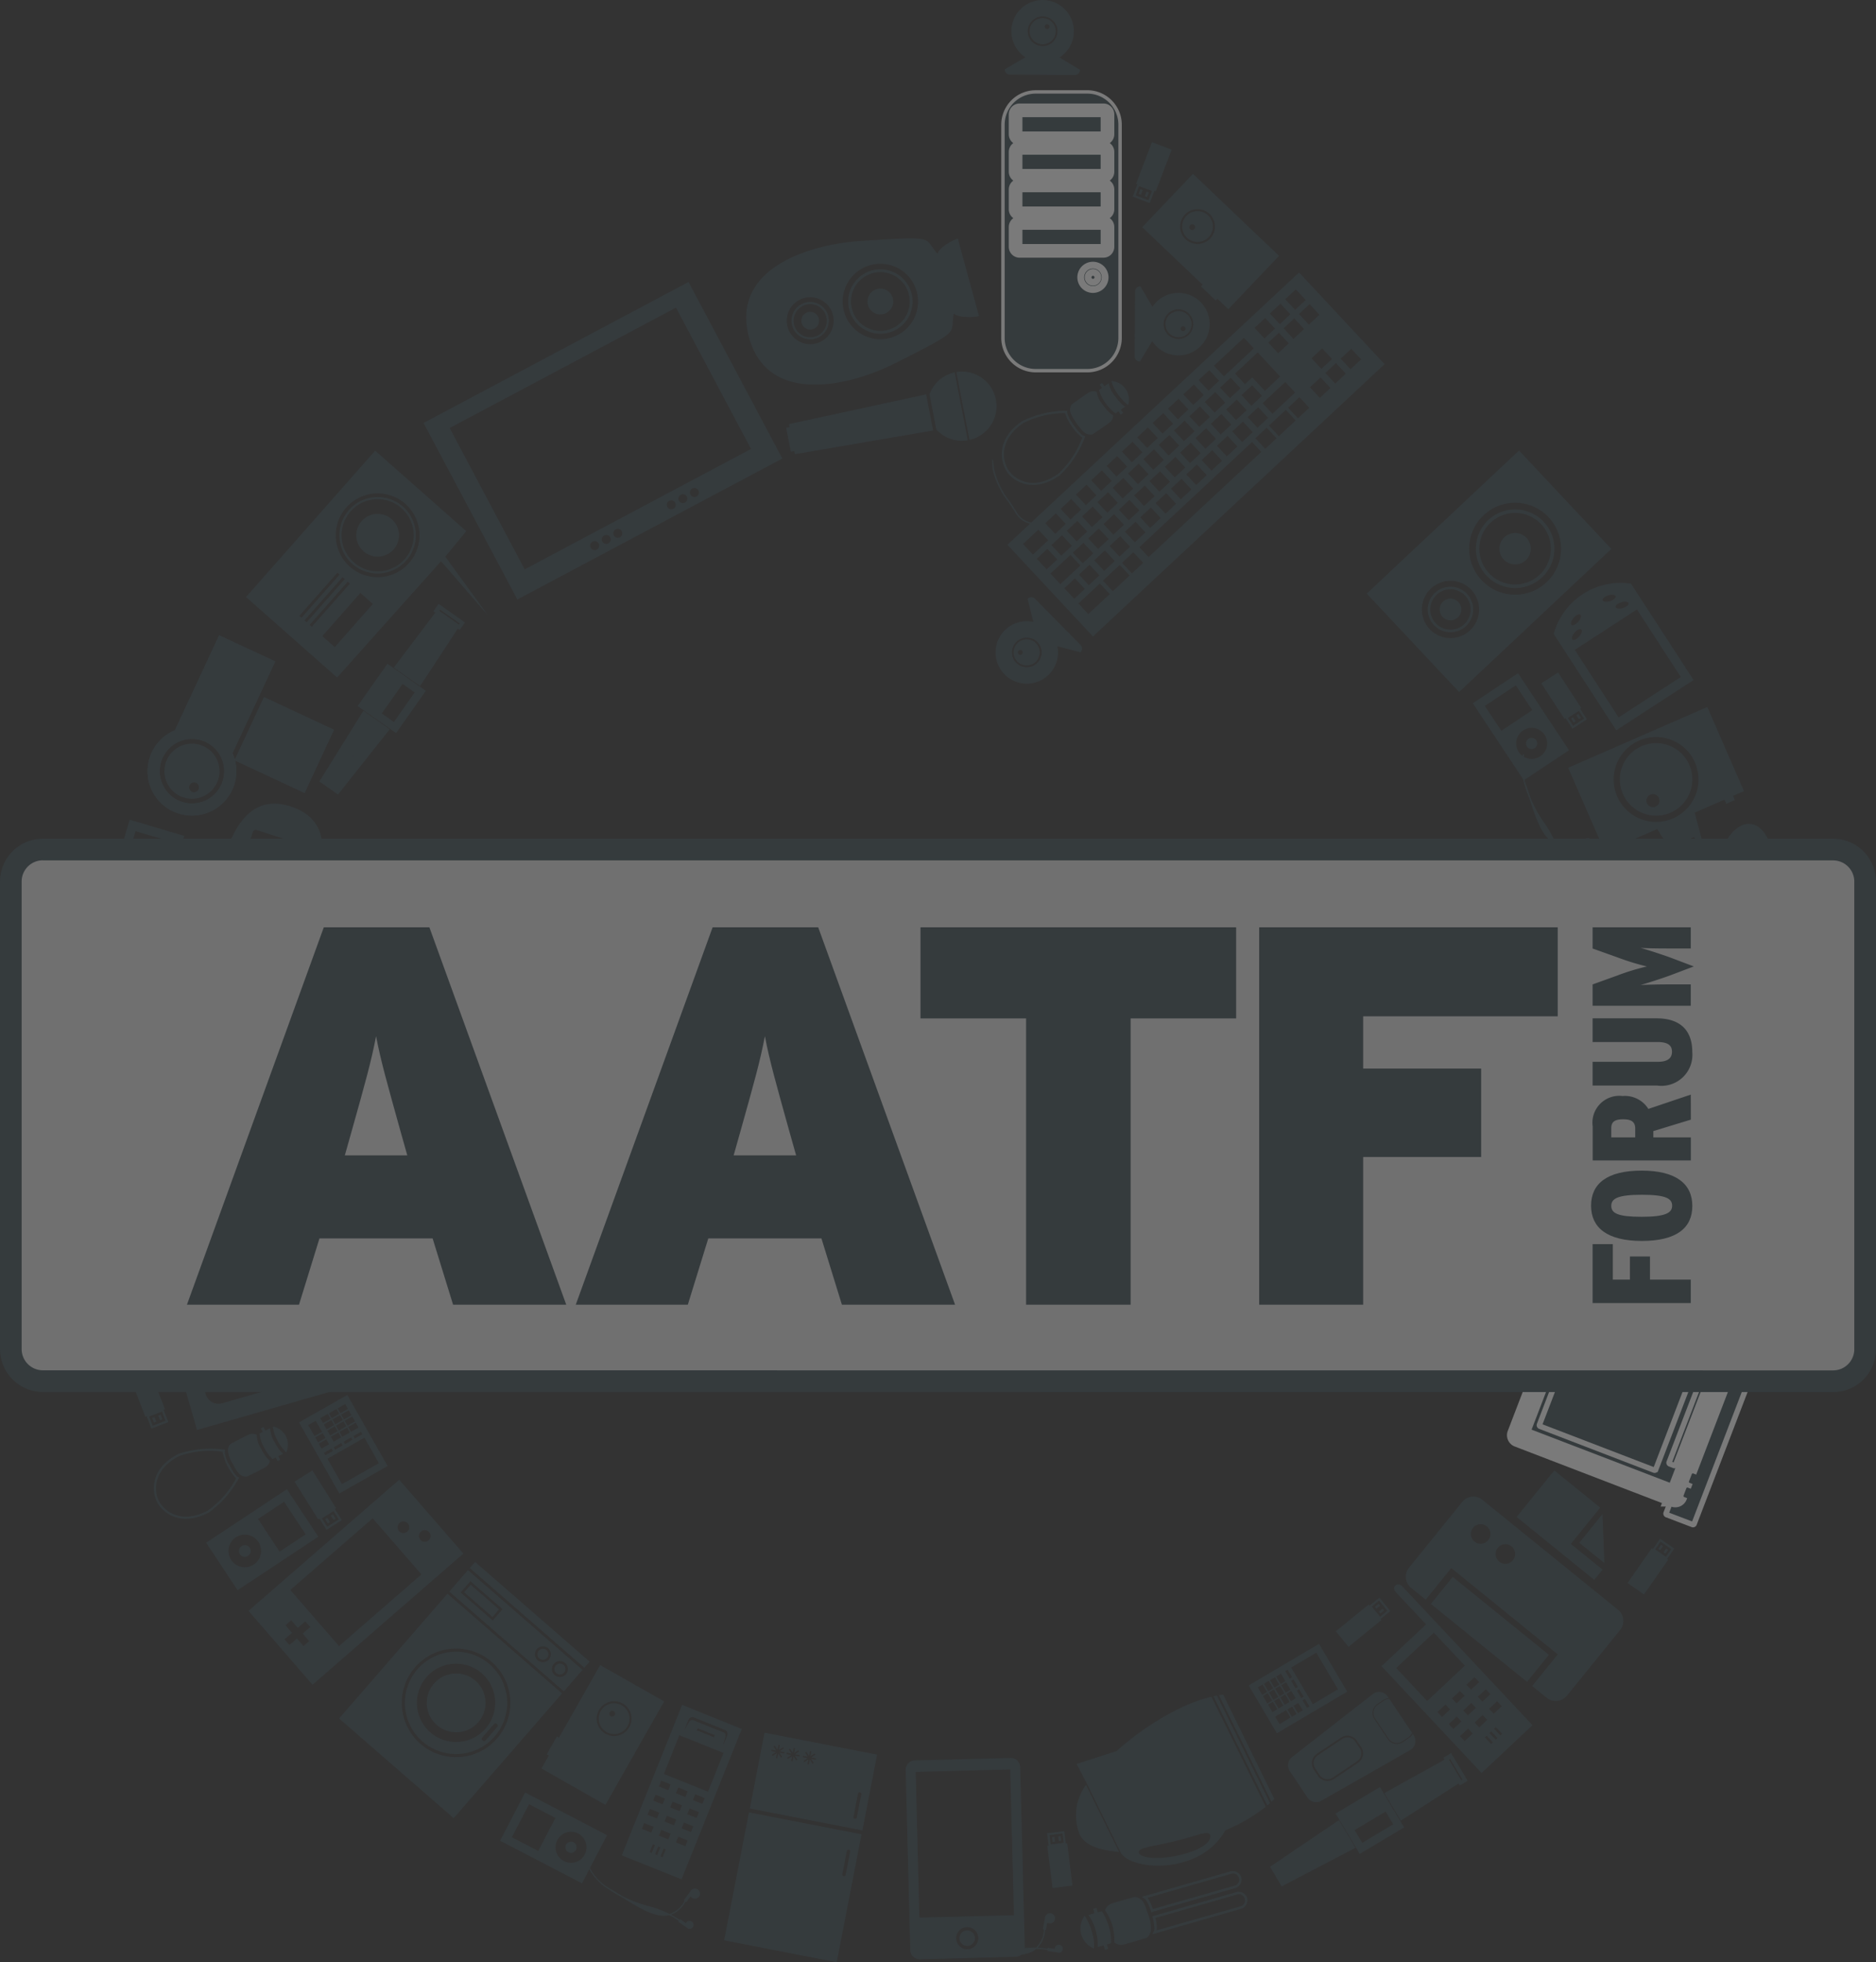 <svg xmlns="http://www.w3.org/2000/svg" xmlns:xlink="http://www.w3.org/1999/xlink" width="115" height="120.214" viewBox="0 0 115 120.214">
  <rect x="0" y="0" width="115" height="120.214" fill="#333333" stroke="none"/>
  <defs>
    <clipPath id="clip-path">
      <path id="Path_284" data-name="Path 284" d="M320.606,547.537l.342.018a.1.1,0,0,1,.091.109L321,548.4a.1.1,0,0,1-.1.1l-.343-.018-.075,1.437a.1.1,0,0,1-.1.1l-1.464-.077a.1.1,0,0,1-.091-.109l.147-2.819a2.846,2.846,0,0,1-1.627-2.777,2.757,2.757,0,0,1,2.8-2.708l.051,0,6.153.321a.1.1,0,0,1,.091.109l-.866,3.019a.1.1,0,0,1-.1.1l-2.877-.151a2.8,2.8,0,0,1-1.968,2.21l-.021.4" transform="translate(-317.342 -541.522)" fill="#394a51"/>
    </clipPath>
  </defs>
  <g id="footer-logo" transform="translate(-249.974 300.313) rotate(-90)" opacity="0.35">
    <path id="Rectangle_10" data-name="Rectangle 10" d="M2.009,0H15.068a2.01,2.01,0,0,1,2.01,2.01V5.17a2.01,2.01,0,0,1-2.01,2.01H2.009A2.009,2.009,0,0,1,0,5.171V2.009A2.009,2.009,0,0,1,2.009,0Z" transform="translate(277.604 311.456)" fill="#394a51"/>
    <path id="Rectangle_11" data-name="Rectangle 11" d="M2.009,0H15.068a2.01,2.01,0,0,1,2.01,2.01V5.17a2.01,2.01,0,0,1-2.01,2.01H2.009A2.009,2.009,0,0,1,0,5.171V2.009A2.009,2.009,0,0,1,2.009,0Z" transform="translate(277.604 311.456)" fill="#394a51" stroke="#fff" stroke-miterlimit="3.864" stroke-width="0.209"/>
    <path id="Path_181" data-name="Path 181" d="M493.41,435.148a.246.246,0,0,1,.246.246v5.14a.246.246,0,0,1-.246.246h-1.217a.246.246,0,0,1-.246-.246v-5.14a.246.246,0,0,1,.246-.246Zm2.3,0a.246.246,0,0,1,.246.246v5.14a.246.246,0,0,1-.246.246h-1.217a.246.246,0,0,1-.246-.246v-5.14a.246.246,0,0,1,.246-.246Zm2.3,0a.246.246,0,0,1,.246.246v5.14a.246.246,0,0,1-.246.246h-1.217a.246.246,0,0,1-.246-.246v-5.14a.246.246,0,0,1,.246-.246Zm2.3,0a.246.246,0,0,1,.246.246v5.14a.246.246,0,0,1-.246.246H499.09a.246.246,0,0,1-.246-.246v-5.14a.246.246,0,0,1,.246-.246Z" transform="translate(-207.003 -122.917)" fill="#394a51" stroke="#fff" stroke-miterlimit="3.864" stroke-width="0.837"/>
    <path id="Path_182" data-name="Path 182" d="M475.974,435.545a.246.246,0,0,1,.246.246v.117a.246.246,0,0,1-.246.246h-2.861a.246.246,0,0,1-.246-.246v-.117a.246.246,0,0,1,.246-.246h2.861" transform="translate(-194.338 -123.181)" fill="#394a51"/>
    <path id="Path_183" data-name="Path 183" d="M475.974,439.08a.246.246,0,0,1,.246.246v.117a.246.246,0,0,1-.246.246h-2.861a.246.246,0,0,1-.246-.246v-.117a.246.246,0,0,1,.246-.246h2.861" transform="translate(-194.338 -125.527)" fill="#394a51"/>
    <path id="Path_184" data-name="Path 184" d="M475.974,442.616a.246.246,0,0,1,.246.246v.117a.246.246,0,0,1-.246.246h-2.861a.246.246,0,0,1-.246-.246v-.117a.246.246,0,0,1,.246-.246h2.861" transform="translate(-194.338 -127.875)" fill="#394a51"/>
    <path id="Path_185" data-name="Path 185" d="M475.974,446.152a.246.246,0,0,1,.246.246v.117a.246.246,0,0,1-.246.246h-2.861a.246.246,0,0,1-.246-.246V446.4a.246.246,0,0,1,.246-.246h2.861" transform="translate(-194.338 -130.222)" fill="#394a51"/>
    <path id="Path_186" data-name="Path 186" d="M475.974,449.688a.246.246,0,0,1,.246.246v.117a.246.246,0,0,1-.246.246h-2.861a.246.246,0,0,1-.246-.246v-.117a.246.246,0,0,1,.246-.246h2.861" transform="translate(-194.338 -132.569)" fill="#394a51"/>
    <path id="Path_187" data-name="Path 187" d="M485.654,447.028a.746.746,0,1,1-.746.746A.746.746,0,0,1,485.654,447.028Z" transform="translate(-202.331 -130.803)" fill="#394a51"/>
    <path id="Path_188" data-name="Path 188" d="M485.654,447.028a.746.746,0,1,1-.746.746A.746.746,0,0,1,485.654,447.028Z" transform="translate(-202.331 -130.803)" fill="#394a51" stroke="#fff" stroke-miterlimit="3.864" stroke-width="0.418"/>
    <path id="Path_189" data-name="Path 189" d="M486.543,448.367a.3.3,0,1,1-.3.3A.3.3,0,0,1,486.543,448.367Z" transform="translate(-203.22 -131.692)" fill="#394a51"/>
    <path id="Path_190" data-name="Path 190" d="M486.543,448.367a.3.3,0,1,1-.3.3A.3.3,0,0,1,486.543,448.367Z" transform="translate(-203.22 -131.692)" fill="#394a51" stroke="#fff" stroke-miterlimit="3.864" stroke-width="0.418"/>
    <path id="Path_191" data-name="Path 191" d="M260.449,553.8a.074.074,0,0,1,.1-.043l15.577,5.979a.074.074,0,0,1,.043.1l-.6,1.573a.074.074,0,0,1-.1.043l-15.577-5.979a.074.074,0,0,1-.043-.1Z" transform="translate(-52.932 -201.647)" fill="#394a51"/>
    <path id="Path_192" data-name="Path 192" d="M260.449,553.8a.074.074,0,0,1,.1-.043l15.577,5.979a.074.074,0,0,1,.043.1l-.6,1.573a.074.074,0,0,1-.1.043l-15.577-5.979a.074.074,0,0,1-.043-.1Z" transform="translate(-52.932 -201.647)" fill="#394a51" stroke="#fff" stroke-miterlimit="3.864" stroke-width="0.334"/>
    <path id="Path_193" data-name="Path 193" d="M268.67,526.782a.074.074,0,0,1,.1-.043l13.283,5.1a.074.074,0,0,1,.042.1l-3.674,9.574a.074.074,0,0,1-.1.042l-13.283-5.1a.074.074,0,0,1-.043-.1Z" transform="translate(-56.352 -183.712)" fill="#394a51"/>
    <path id="Path_194" data-name="Path 194" d="M268.67,526.782a.074.074,0,0,1,.1-.043l13.283,5.1a.074.074,0,0,1,.042.1l-3.674,9.574a.074.074,0,0,1-.1.042l-13.283-5.1a.074.074,0,0,1-.043-.1Z" transform="translate(-56.352 -183.712)" fill="#394a51" stroke="#fff" stroke-miterlimit="3.864" stroke-width="1.335"/>
    <path id="Path_195" data-name="Path 195" d="M272.457,530.7a.074.074,0,0,1,.1-.043l11.332,4.349a.074.074,0,0,1,.042.1l-2.681,6.985a.074.074,0,0,1-.1.042l-11.332-4.349a.074.074,0,0,1-.043-.1Z" transform="translate(-59.525 -186.312)" fill="#394a51"/>
    <path id="Path_196" data-name="Path 196" d="M272.457,530.7a.074.074,0,0,1,.1-.043l11.332,4.349a.074.074,0,0,1,.042.1l-2.681,6.985a.074.074,0,0,1-.1.042l-11.332-4.349a.074.074,0,0,1-.043-.1Z" transform="translate(-59.525 -186.312)" fill="#394a51" stroke="#fff" stroke-miterlimit="3.864" stroke-width="0.334"/>
    <path id="Path_197" data-name="Path 197" d="M288.237,540.938l-.97,2.528.887-.4.345,2.146.835-.2-.51-2.119.961-.068-1.547-1.893" transform="translate(-71.138 -193.14)" fill="#394a51"/>
    <path id="Path_198" data-name="Path 198" d="M264.528,556.964a.067.067,0,0,1,.086-.038l.452.173a.066.066,0,0,1,.038.086l-.173.451a.067.067,0,0,1-.086.038l-.452-.173a.067.067,0,0,1-.038-.086l.173-.452" transform="translate(-55.927 -203.749)" fill="#394a51"/>
    <path id="Path_199" data-name="Path 199" d="M267.108,557.954a.067.067,0,0,1,.086-.038l.452.174a.066.066,0,0,1,.038.086l-.173.452a.067.067,0,0,1-.086.038l-.452-.174a.066.066,0,0,1-.038-.086l.173-.452" transform="translate(-57.639 -204.407)" fill="#394a51"/>
    <path id="Path_200" data-name="Path 200" d="M291.318,567.605a.074.074,0,0,1,.1-.042l4.313,1.656a.074.074,0,0,1,.043.1l-.073.191a.074.074,0,0,1-.1.043l-4.313-1.656a.074.074,0,0,1-.043-.1l.073-.191" transform="translate(-73.775 -210.81)" fill="#394a51"/>
    <path id="Path_201" data-name="Path 201" d="M270.71,554.349a.074.074,0,0,1,.1-.043l10.026,3.849a.074.074,0,0,1,.043.1l-.1.254a.074.074,0,0,1-.1.043L270.654,554.7a.074.074,0,0,1-.042-.1Z" transform="translate(-60.079 -202.011)" fill="#394a51"/>
    <path id="Path_202" data-name="Path 202" d="M270.71,554.349a.074.074,0,0,1,.1-.043l10.026,3.849a.074.074,0,0,1,.043.1l-.1.254a.074.074,0,0,1-.1.043L270.654,554.7a.074.074,0,0,1-.042-.1Z" transform="translate(-60.079 -202.011)" fill="#394a51" stroke="#fff" stroke-miterlimit="3.864" stroke-width="0.334"/>
    <path id="Path_203" data-name="Path 203" d="M435.117,523.625a.962.962,0,1,0,1.36.043.963.963,0,0,0-1.36-.043" transform="translate(-169.079 -181.475)" fill="#394a51"/>
    <path id="Path_204" data-name="Path 204" d="M425.751,513.614a.663.663,0,1,0-.937-.029.663.663,0,0,0,.937.029" transform="translate(-162.322 -174.242)" fill="#394a51"/>
    <path id="Path_205" data-name="Path 205" d="M422.271,510.322a2.817,2.817,0,1,1,.125-3.983,2.821,2.821,0,0,1-.125,3.983m-6.85-7.294a1.754,1.754,0,1,1-.078,2.479A1.756,1.756,0,0,1,415.421,503.027Zm-3.856,1.806,8.766,9.334,6.027-5.66-8.766-9.334Z" transform="translate(-153.646 -165.417)" fill="#394a51"/>
    <path id="Path_206" data-name="Path 206" d="M434.425,523.073a2.193,2.193,0,1,1,.1-3.1,2.2,2.2,0,0,1-.1,3.1m-3.149-3.353a2.407,2.407,0,1,0,3.4.107A2.409,2.409,0,0,0,431.276,519.72Z" transform="translate(-166.227 -178.623)" fill="#394a51"/>
    <path id="Path_207" data-name="Path 207" d="M423.007,510.785a1.238,1.238,0,1,1-.055,1.75,1.239,1.239,0,0,1,.055-1.75m1.8,1.919a1.394,1.394,0,1,0-1.97-.062A1.4,1.4,0,0,0,424.809,512.7Z" transform="translate(-160.879 -172.799)" fill="#394a51"/>
    <path id="Path_208" data-name="Path 208" d="M427.576,434.308l-.875-.938.649-.605.875.938-.649.606m1.652.47-.649.605-.606-.649.649-.606Zm.878.94-.65.606-.606-.649.649-.606Zm.877.94-.649.606-.606-.649.65-.606Zm.877.94-.649.605-.606-.649.649-.606Zm.877.94-.649.606-.606-.649.649-.606Zm.877.94-.65.605-.606-.649.65-.605Zm.877.94-.649.606-.606-.65.649-.606Zm.877.94-.65.606-.605-.649.65-.606Zm.877.94-.649.606-.606-.649.65-.606Zm.877.94-.65.606-.605-.649.649-.606Zm.877.94-.65.605-.605-.649.649-.606Zm1.985,2.128-.649.606-1.714-1.837.649-.606Zm1.211,1.3-.649.605-.606-.649.649-.606Zm.877.94-.649.606-.606-.649.65-.606Zm.877.94-.65.606-.605-.65.649-.606Zm-1.554,1.45-.606-.65.65-.606.606.649Zm-2.712.771-.606-.65.649-.606.606.65Zm-.9.844-.606-.649.65-.606.606.649Zm1.526.334-.649.606-.605-.65.649-.606ZM436.3,450.96l.65-.606.606.65-.65.606Zm-1.252-1.342.649-.606.648.694-.65.606Zm-1.093-1.172.649-.606.964,1.033-.649.606Zm-.777-.833.649-.606.648.694-.649.606Zm-6.63-7.149.607-.566,6.443,6.906-.607.566Zm-1-1.026.65-.606.648.694-.65.606Zm-1.093-1.172.65-.606.964,1.033-.65.606Zm-1.4-1.5.65-.606,1.227,1.316-.65.606Zm1.584-1.468.606.649-.649.606-.605-.649Zm.9-.85,1.144,1.226-.65.605-1.143-1.225Zm1.7,1.312-.606-.65.649-.606.606.649Zm.877.94-.605-.649.649-.606.606.65Zm.877.94-.606-.649.65-.606.606.649Zm.877.94-.605-.649.649-.606.606.649Zm.877.94-.606-.649.65-.606.606.649Zm.877.94-.606-.649.65-.606.606.649Zm.877.94-.606-.649.649-.606.606.65Zm.877.94-.606-.649.65-.606.606.649Zm.877.94-.606-.65.649-.606.606.65Zm.877.94-.606-.649.65-.606.605.649Zm.877.94-.606-.65.65-.606.605.65Zm.877.94-.606-.65.65-.606.606.65Zm.721,2.427-.876-.939.825-.77-.419-.45.65-.606,1.3,1.388-.157.147Zm2.036.528-.606-.65.65-.606.606.65Zm.271.291.65-.606.606.649-.65.606Zm-3.937-1.894,1.3,1.388-.649.606-1.3-1.388Zm-.857-.919.606.649-.649.606-.606-.65Zm-.877-.94.606.65-.649.605-.606-.649Zm-.877-.94.606.649-.649.606-.605-.649Zm-.877-.94.606.649-.649.606-.605-.649Zm-.877-.94.606.649-.65.606-.605-.649Zm-.877-.94.606.649-.65.606-.605-.65Zm-.877-.94.605.65-.649.606-.606-.649Zm-.877-.94.605.649-.649.605-.606-.649Zm-.877-.94.606.649-.649.606-.606-.649Zm-.877-.94.605.649-.649.606-.605-.649Zm-.877-.94.606.649-.649.606-.606-.65Zm-.271-.291-.649.606-.606-.65.649-.605Zm.694.232-.605-.65.649-.606.606.649Zm.878.94-.606-.649.649-.606.606.65Zm.877.94-.606-.65.649-.605.606.649Zm.877.94-.606-.65.649-.606.606.649Zm.877.94-.606-.65.649-.606.606.65Zm.877.94-.606-.649.65-.606.606.649Zm.877.94-.606-.649.649-.605.606.649Zm.877.94L432.3,443l.649-.605.606.649Zm.877.94-.606-.649.649-.606.606.649Zm.877.94-.606-.65.649-.606.606.65Zm1.8.625.606.65-.65.606-.606-.65Zm-.921.315-.606-.649.649-.606.606.649Zm-9.1-12.866.605.649-.649.606-.606-.65Zm5.494-2.705a5.1,5.1,0,0,0-2.057.993c-.209.141-.407.273-.59.384a1.425,1.425,0,0,0-.7.912l-1.29-1.383-5.618,5.241,16.68,17.878,5.618-5.241-15.316-16.416a1.316,1.316,0,0,1,.669-.915c.185-.111.384-.245.594-.386a5.049,5.049,0,0,1,2.016-.979C432.75,430.914,432.764,430.825,431.938,430.9Z" transform="translate(-160.364 -120.079)" fill="#394a51"/>
    <path id="Path_209" data-name="Path 209" d="M527.581,435.5a.91.91,0,1,1-.9-.916.91.91,0,0,1,.9.916m-2.516,1.034a1.914,1.914,0,1,0,.013-2.1l-.74-1.259a.321.321,0,0,0-.323.319l-.026,3.965a.321.321,0,0,0,.319.323Z" transform="translate(-228.273 -121.606)" fill="#394a51"/>
    <path id="Path_210" data-name="Path 210" d="M530.824,438.776a.149.149,0,1,1-.148-.15.148.148,0,0,1,.148.15m-1.227-.284a.8.8,0,1,0,.8-.792A.8.8,0,0,0,529.6,438.492Z" transform="translate(-231.996 -124.611)" fill="#394a51"/>
    <path id="Path_211" data-name="Path 211" d="M414.357,432.762a.91.91,0,1,1-.009,1.287.911.911,0,0,1,.009-1.287m2.51,1.049a1.914,1.914,0,1,0-1.494,1.475l-.367,1.413a.321.321,0,0,0,.454,0l2.822-2.786a.321.321,0,0,0,0-.454Z" transform="translate(-154.653 -120.492)" fill="#394a51"/>
    <path id="Path_212" data-name="Path 212" d="M417.1,435.116a.149.149,0,1,1,0,.21.149.149,0,0,1,0-.21m.667,1.068a.8.8,0,1,0-1.126-.007A.8.8,0,0,0,417.763,436.184Z" transform="translate(-156.861 -122.701)" fill="#394a51"/>
    <path id="Path_213" data-name="Path 213" d="M476.691,394.464a1.016,1.016,0,1,1-.711,1.248,1.017,1.017,0,0,1,.711-1.248m.571,2.082a1.144,1.144,0,1,0-1.4-.8A1.145,1.145,0,0,0,477.262,396.546Z" transform="translate(-196.296 -95.803)" fill="#394a51"/>
    <path id="Path_214" data-name="Path 214" d="M480.956,408.173a.789.789,0,1,0,.969.552.79.79,0,0,0-.969-.552" transform="translate(-199.323 -104.993)" fill="#394a51"/>
    <path id="Path_215" data-name="Path 215" d="M478.288,397.153a.544.544,0,1,0-.668-.381.545.545,0,0,0,.668.381" transform="translate(-197.48 -96.988)" fill="#394a51"/>
    <path id="Path_216" data-name="Path 216" d="M479.3,408.329a1.8,1.8,0,1,1,1.26-2.211,1.8,1.8,0,0,1-1.26,2.211m-1-3.639a1.974,1.974,0,1,0,2.426,1.383A1.977,1.977,0,0,0,478.3,404.689Z" transform="translate(-196.982 -102.652)" fill="#394a51"/>
    <path id="Path_217" data-name="Path 217" d="M473.279,396.479a2.311,2.311,0,1,1,1.618-2.84,2.313,2.313,0,0,1-1.618,2.84m-2.169-7.916a1.438,1.438,0,1,1-1.007,1.767A1.44,1.44,0,0,1,471.11,388.562Zm5.268,4.5c-.211-3.206-1.7-8.016-5.916-6.861-4.122,1.13-3.032,6.049-1.592,8.919,2.131,4.246,1.761,3.378,3.066,3.629-.289.29-.242,1.271-.166,1.547l4.751-1.3c-.076-.276-.535-1.143-.931-1.246C476.584,396.864,476.689,397.8,476.378,393.06Z" transform="translate(-190.826 -90.309)" fill="#394a51"/>
    <path id="Path_218" data-name="Path 218" d="M337.073,554.868a6.822,6.822,0,0,1-1.244-.287,3.606,3.606,0,0,1,2.3.5,9.471,9.471,0,0,0-1.052-.214m5.186,2.1-.993.088-.017-.2-.22.019a3.2,3.2,0,0,0-.963-.961l0-.008-.146-.078c-.035-.02-.073-.04-.11-.059a9.722,9.722,0,0,0-1.074-.487c-1.159-.532-2.225-1.031-3.02-.742a5.927,5.927,0,0,1-.626-.278l.029-.056-.606-.317h0a.38.38,0,0,0-.042-.027.246.246,0,1,0,.158.353.193.193,0,0,0,.015-.04l.385.2.025-.047c.148.076.29.143.424.2l.134.053a1.678,1.678,0,0,0-.788.9l-.048-.027-.215.379a.171.171,0,0,0-.034-.026.312.312,0,1,0,.059.382.317.317,0,0,0,.021-.045h0l.337-.594-.052-.03a1.588,1.588,0,0,1,.817-.9,6.634,6.634,0,0,0,1.348.322,7.727,7.727,0,0,1,1.684.423c.266.123.537.248.811.364.077.033.151.07.224.108l.108.058a3.109,3.109,0,0,1,1.055.986l-.051,0,.017.2-1.32.117-.017-.2-.9.08.018.2-.232.021-.017-.2-.9.08.018.2-.232.021-.017-.2-.9.08.017.2-.232.021-.017-.2-.9.08.017.2-.583.051.416,4.686,7.554-.669Z" transform="translate(-102.209 -201.692)" fill="#394a51"/>
    <path id="Path_219" data-name="Path 219" d="M287.7,279.249a.817.817,0,0,1-.56,1.011L281.064,282a.818.818,0,0,1-1.011-.56l-1.339-4.669a.818.818,0,0,1,.56-1.011l6.077-1.742a.817.817,0,0,1,1.011.56l1.339,4.669m2.381-.707a.649.649,0,1,1-.8-.445A.649.649,0,0,1,290.083,278.542Zm-6.623-8.676a.047.047,0,0,0-.023-.032.049.049,0,0,0-.066.019.041.041,0,0,0,0,.012h0v0a.053.053,0,0,0,0,.012l-.029,3.359-1.661-2.875a.04.04,0,0,0-.006-.01h0a.048.048,0,0,0-.079.009.048.048,0,0,0,0,.039h0l1.748,3.024-6.264,1.809,2.441,8.513,12.347-3.54-2.441-8.513-5.984,1.7" transform="translate(-64.369 -13.178)" fill="#394a51"/>
    <path id="Path_220" data-name="Path 220" d="M233.449,297.479l.4.464.464-.4.306.352-.464.4.4.463-.351.306-.4-.464-.464.4-.3-.351.463-.4-.4-.464.351-.306m3.021.359,4.391,5.051-3.438,2.988-4.391-5.051Zm4.111,6.7a.356.356,0,1,1-.5-.035A.356.356,0,0,1,240.582,304.534Zm-.534,1.309a.356.356,0,1,1-.5-.035A.355.355,0,0,1,240.048,305.843Zm-1.347,2.6,4.523-3.932-8.031-9.238L230.67,299.2Z" transform="translate(-33.569 -30.069)" fill="#394a51"/>
    <path id="Path_221" data-name="Path 221" d="M215.357,471.229l-6.69,3.3c.047.056.094.11.142.163l6.59-3.252c-.013-.071-.026-.141-.042-.213" transform="translate(-18.963 -146.868)" fill="#394a51"/>
    <path id="Path_222" data-name="Path 222" d="M209.339,475.447c.056.06.112.12.168.176l6.4-3.139c-.01-.085-.024-.171-.038-.258l-6.528,3.221" transform="translate(-19.41 -147.529)" fill="#394a51"/>
    <path id="Path_223" data-name="Path 223" d="M199.558,454.479c-.334.084-.834-.384-1.182-1.758s-.214-2.531.12-2.615.384.945.732,2.319.664,1.969.33,2.054m3.168-7.556-4.266,2.1c-1.061.7-1.336,4.82,1.381,6.374l.025.014q.135.31.279.605a9.821,9.821,0,0,0,1.166,1.87l6.74-3.326a9.844,9.844,0,0,0-.761-2.049,17.109,17.109,0,0,0-2.568-3.769l-.786-2.444" transform="translate(-11.686 -130.323)" fill="#394a51" fill-rule="evenodd"/>
    <path id="Path_224" data-name="Path 224" d="M204.307,446.76a3.134,3.134,0,0,0-3.051-.382c-.693.34-.95,1.256-1.06,2.409l4.111-2.027" transform="translate(-13.341 -130.212)" fill="#394a51"/>
    <path id="Path_225" data-name="Path 225" d="M300.112,269.447l-.162-.827.594-.117.162.827-.594.117m.473-1.09-.794.156.215,1.092.793-.156.017.087,2.68-.526-.248-1.266-2.68.526Z" transform="translate(-79.451 -11.796)" fill="#394a51"/>
    <path id="Path_226" data-name="Path 226" d="M301.348,271.836l-.029-.148-.3.059.029.148.3-.059" transform="translate(-80.268 -14.414)" fill="#394a51"/>
    <path id="Path_227" data-name="Path 227" d="M301.115,270.653l-.029-.148-.3.059.029.148.3-.059" transform="translate(-80.113 -13.628)" fill="#394a51"/>
    <path id="Path_228" data-name="Path 228" d="M277.82,275.763l-.3-.786.565-.218.3.786-.565.218m.276-1.155-.754.291.4,1.038.754-.291.032.083,2.548-.984-.465-1.2-2.548.984Z" transform="translate(-64.55 -15.644)" fill="#394a51"/>
    <path id="Path_229" data-name="Path 229" d="M279.209,278.985l-.054-.141-.283.11.054.141.283-.11" transform="translate(-65.565 -19.164)" fill="#394a51"/>
    <path id="Path_230" data-name="Path 230" d="M278.775,277.861l-.054-.141-.283.109.054.141.283-.109" transform="translate(-65.277 -18.418)" fill="#394a51"/>
    <path id="Path_231" data-name="Path 231" d="M367.2,293.411a.2.2,0,0,1-.127-.25l.958-2.947a.2.2,0,0,1,.249-.127l2.492.81a.2.2,0,0,1,.127.25l-.958,2.947a.2.2,0,0,1-.25.127l-2.492-.81m-1.318-.5a.174.174,0,0,1-.112-.219l.158-.485a.173.173,0,0,1,.219-.111l.288.093a.174.174,0,0,1,.111.219l-.157.485a.174.174,0,0,1-.219.111Zm-.948-.308a.174.174,0,0,1-.111-.219l.157-.485a.174.174,0,0,1,.219-.112l.288.094a.173.173,0,0,1,.112.219l-.158.485a.174.174,0,0,1-.219.112Zm-.961-.312a.173.173,0,0,1-.112-.219l.157-.486a.174.174,0,0,1,.219-.111l.288.094a.174.174,0,0,1,.112.219l-.158.485a.174.174,0,0,1-.219.111Zm2.3-.573a.174.174,0,0,1-.112-.219l.157-.485a.174.174,0,0,1,.219-.111l.288.094a.174.174,0,0,1,.112.219l-.158.485a.173.173,0,0,1-.219.111Zm-.948-.308a.173.173,0,0,1-.112-.219l.158-.485a.173.173,0,0,1,.219-.111l.288.093a.174.174,0,0,1,.111.219l-.158.485a.174.174,0,0,1-.219.111Zm-.962-.312a.174.174,0,0,1-.112-.219l.158-.485a.173.173,0,0,1,.219-.111l.288.093a.174.174,0,0,1,.112.219l-.157.485a.175.175,0,0,1-.219.112Zm2.3-.574a.174.174,0,0,1-.112-.219l.158-.485a.173.173,0,0,1,.219-.112l.288.094a.174.174,0,0,1,.111.219l-.158.485a.174.174,0,0,1-.219.112Zm-.948-.308A.174.174,0,0,1,365.6,290l.158-.485a.174.174,0,0,1,.219-.111l.288.094a.173.173,0,0,1,.111.219l-.157.485a.174.174,0,0,1-.219.112Zm-.961-.312a.174.174,0,0,1-.112-.219l.158-.485a.173.173,0,0,1,.219-.111l.289.094a.173.173,0,0,1,.111.219l-.158.485a.173.173,0,0,1-.219.112Zm7.588,3.334c1.086-3.342-3.152-4.076-5.194-4.74s-3.434.251-3.929,1.775.093,3.083,2.135,3.746S371.238,296.616,372.334,293.242Z" transform="translate(-121.439 -25.429)" fill="#394a51"/>
    <path id="Path_232" data-name="Path 232" d="M436.676,317.227a1.309,1.309,0,1,0-.115-1.847,1.31,1.31,0,0,0,.115,1.847" transform="translate(-170.022 -43.123)" fill="#394a51"/>
    <path id="Path_233" data-name="Path 233" d="M416.751,299.505l2.645,2.336-.676.765-2.644-2.336.675-.765m.687-.777,2.645,2.336-.117.132-2.644-2.336Zm.278-.315,2.645,2.336-.117.132-2.645-2.336Zm.278-.314,2.645,2.335-.117.132-2.645-2.335Zm6.636,2.875A2.568,2.568,0,1,1,421,301.2,2.571,2.571,0,0,1,424.629,300.974Zm-6.6,8.681,3.59-2.61,1.561,1.287,4.931-5.584-8.966-7.918-4.931,5.583,7.125,6.371" transform="translate(-155.409 -29.775)" fill="#394a51"/>
    <path id="Path_234" data-name="Path 234" d="M436.965,312.547a2.211,2.211,0,1,1-3.121.194,2.214,2.214,0,0,1,3.121-.194m-3.014,3.413a2.342,2.342,0,1,0-.205-3.306A2.342,2.342,0,0,0,433.951,315.96Z" transform="translate(-167.98 -41.081)" fill="#394a51"/>
    <path id="Path_235" data-name="Path 235" d="M393.086,281.891a.3.3,0,1,0-.4.147.3.3,0,0,0,.4-.147m-.816-.966a1.689,1.689,0,1,1,.817,2.245A1.691,1.691,0,0,1,392.27,280.926Z" transform="translate(-140.734 -19.898)" fill="#394a51"/>
    <path id="Path_236" data-name="Path 236" d="M393.552,280.434a1.977,1.977,0,1,0-2.628.957,1.979,1.979,0,0,0,2.628-.957m-4.259-1.986a2.719,2.719,0,0,1,4.977.106l5.814,2.711-1.6,3.437-5.617-2.619a2.773,2.773,0,0,1-.4.143l3.832,1.787-2,4.288-3.867-1.8,1.987-4.259a2.719,2.719,0,0,1-3.119-3.791Z" transform="translate(-138.693 -17.857)" fill="#394a51"/>
    <path id="Path_237" data-name="Path 237" d="M399.033,294.546l-2,4.288-3.867-1.8,2-4.288,3.867,1.8" transform="translate(-141.433 -28.39)" fill="#394a51"/>
    <path id="Path_238" data-name="Path 238" d="M393.552,280.434a1.977,1.977,0,1,0-2.628.957,1.979,1.979,0,0,0,2.628-.957m-4.259-1.986a2.719,2.719,0,0,1,4.977.106l5.814,2.711-1.6,3.437-5.617-2.619a2.72,2.72,0,0,1-3.572-3.636Z" transform="translate(-138.693 -17.857)" fill="#394a51"/>
    <path id="Path_239" data-name="Path 239" d="M363.8,546.2a.372.372,0,1,0-.259.459.372.372,0,0,0,.259-.459m.467-.828a.372.372,0,1,0-.259.459A.373.373,0,0,0,364.271,545.368Zm-.828-.467a.372.372,0,1,0-.259.459A.372.372,0,0,0,363.443,544.9Zm-.745-1.49a.5.5,0,1,0-.346.613A.5.5,0,0,0,362.7,543.41Zm.245-3.2a1.034,1.034,0,1,0-.718,1.273A1.034,1.034,0,0,0,362.942,540.21Zm-.684,5.719a.372.372,0,1,0,.259-.459A.372.372,0,0,0,362.258,545.929Zm2.853,2.486c-1.848-.223-5.01-1.412-4.892-2.4a.522.522,0,0,1,.116-.263,3.454,3.454,0,0,0,.276-1.8c-.252.087-.3-.112-.03-.175a2.776,2.776,0,0,0-1.122-1.669.506.506,0,0,1-.2-.124c-.677-.723,1.167-3.553,2.525-4.827s3.008-1.719,3.686-1,.126,2.341-1.232,3.615l-.058.053c-1,2.11-.067,4.715,1.281,5.016l.074.008c1.848.223,3.251,1.2,3.132,2.184S366.96,548.637,365.112,548.414Z" transform="translate(-118.833 -189.74)" fill="#394a51"/>
    <path id="Path_240" data-name="Path 240" d="M487.16,462.367a1.068,1.068,0,1,1-.037-1.509,1.069,1.069,0,0,1,.037,1.509m-4.334-.426-.106-.1-.866.909.106.1-.635.667,3.267,3.11,5.023-5.276-3.267-3.11Z" transform="translate(-199.953 -138.247)" fill="#394a51"/>
    <path id="Path_241" data-name="Path 241" d="M494.612,466.262a.178.178,0,1,1-.006-.252.178.178,0,0,1,.006.252m-.773-.448a.942.942,0,1,0,1.332-.033A.943.943,0,0,0,493.839,465.815Z" transform="translate(-208.087 -143.08)" fill="#394a51"/>
    <path id="Path_242" data-name="Path 242" d="M390.311,547.193a.4.4,0,1,1-.527-.206.4.4,0,0,1,.527.206m-1.1,1.243a2.221,2.221,0,1,0,1.147-2.925A2.224,2.224,0,0,0,389.206,548.436Z" transform="translate(-138.681 -196.053)" fill="#394a51"/>
    <path id="Path_243" data-name="Path 243" d="M387.988,540.253a2.6,2.6,0,1,1-3.424-1.343,2.6,2.6,0,0,1,3.424,1.343m-6.471,3.617-.5-1.144.56-.244.5,1.144Zm1.049-2.507-2.038,1.291.709,1.624,2.333-.618.8,1.825-.256.112.229.523.256-.112.294.673,5.152-2.25-3.724-8.526-5.153,2.25Z" transform="translate(-133.044 -189.8)" fill="#394a51"/>
    <path id="Path_244" data-name="Path 244" d="M459.977,426.768a2.118,2.118,0,0,0,1.685-2.425l-4.155.806a2.117,2.117,0,0,0,2.469,1.619" transform="translate(-184.143 -115.745)" fill="#394a51"/>
    <path id="Path_245" data-name="Path 245" d="M456.742,393.495l-.191.037-.041-.21-1.462.283.041.21-.191.037,1.453,8.476,2.212-.429-1.821-8.406" transform="translate(-182.41 -95.153)" fill="#394a51"/>
    <path id="Path_246" data-name="Path 246" d="M461.542,420.978a2.115,2.115,0,0,0-1.3-1.525l-.006-.025-2.222.431,0,.025a2.113,2.113,0,0,0-.634,1.9l4.155-.806" transform="translate(-184.042 -112.483)" fill="#394a51"/>
    <path id="Path_247" data-name="Path 247" d="M409.51,534.555l2.476,3.813-4.139,2.688-2.476-3.813,4.14-2.688m1.06-.009c.171.15.255.333.188.411s-.26.017-.431-.133-.255-.334-.188-.41S410.4,534.4,410.57,534.546Zm.9-.059c.171.15.255.333.188.41s-.26.017-.431-.133-.255-.333-.188-.41S411.3,534.337,411.469,534.487Zm1.078,1.781c.1-.03.231.122.3.339s.043.418-.054.448-.231-.121-.3-.338S412.45,536.3,412.547,536.267Zm-.175,1.584c-.1.03-.231-.121-.3-.339s-.043-.418.054-.447.231.121.3.338S412.468,537.821,412.371,537.851Zm-4.712,3.985,5.9-3.832a4.246,4.246,0,0,0-3.078-4.74l-5.9,3.832Z" transform="translate(-149.01 -188.047)" fill="#394a51"/>
    <path id="Path_248" data-name="Path 248" d="M268.02,306.03l.262.461-.149.084-.262-.461.149-.084m.561-.319.262.461-.3.169-.262-.462Zm.38-.216.262.461-.3.169-.262-.461Zm.76-.432.262.462-.677.385-.262-.461Zm-1.359,1.569.262.461-.149.084-.262-.461Zm.641-.179.262.461-.3.169-.262-.461Zm.38-.216.262.462-.3.169-.262-.461Zm.38-.216.262.461-.3.169-.262-.461Zm.38-.216.262.461-.3.169-.262-.461Zm-1.438,1.429.262.461-.149.084-.262-.461Zm.6-.25.262.462-.3.169-.262-.461Zm.38-.215.262.461-.3.169-.262-.461Zm.38-.216.262.461-.3.169-.262-.461Zm.38-.216.262.461-.3.169-.262-.461Zm-1.4,1.5.262.461-.149.084-.262-.461Zm.561-.319.262.461-.3.169-.262-.461Zm.38-.216.262.461-.3.169-.262-.461Zm.38-.216.262.461-.3.169-.262-.461Zm.38-.216.262.461-.3.169-.262-.461Zm-3.362,2.525L266.1,307.13l1.559-.886,1.288,2.269Zm-.174.536,4.354-2.472-1.679-2.958-4.355,2.472Z" transform="translate(-56.712 -36.197)" fill="#394a51"/>
    <path id="Path_249" data-name="Path 249" d="M396.869,312.518l1.137-1.614-4.334-2.7-.8,1.142,4,3.171" transform="translate(-141.235 -38.653)" fill="#394a51"/>
    <path id="Path_250" data-name="Path 250" d="M405.279,316.669l1.812,1.276-.523.742-1.811-1.276.523-.742m-.942.509h0l.007-.01-.266.378,2.589,1.824.153-.217.108-.153,1.136-1.612.052-.074.208-.3-2.59-1.824-.259.367h0Z" transform="translate(-148.677 -43.293)" fill="#394a51"/>
    <path id="Path_251" data-name="Path 251" d="M417.256,324.563l.07.049-.85,1.207-.07-.048.85-1.207m-4.094-1.917-.524.743,3.526,2.314-.082.117.455.32,1.139-1.617-.455-.321-.082.117-3.366-2.541Z" transform="translate(-154.359 -47.664)" fill="#394a51"/>
    <path id="Path_252" data-name="Path 252" d="M395.848,311.094a.112.112,0,1,1,.027.155.112.112,0,0,1-.027-.155" transform="translate(-143.2 -40.54)" fill="#394a51"/>
    <path id="Path_253" data-name="Path 253" d="M397.215,312.058a.112.112,0,1,1,.027.155.112.112,0,0,1-.027-.155" transform="translate(-144.107 -41.179)" fill="#394a51"/>
    <path id="Path_254" data-name="Path 254" d="M398.583,313.02a.112.112,0,1,1,.027.156.111.111,0,0,1-.027-.156" transform="translate(-145.015 -41.818)" fill="#394a51"/>
    <path id="Path_255" data-name="Path 255" d="M399.95,313.984a.112.112,0,1,1,.027.156.112.112,0,0,1-.027-.156" transform="translate(-145.923 -42.458)" fill="#394a51"/>
    <path id="Path_256" data-name="Path 256" d="M401.317,314.947a.112.112,0,1,1,.027.155.112.112,0,0,1-.027-.155" transform="translate(-146.83 -43.097)" fill="#394a51"/>
    <path id="Path_257" data-name="Path 257" d="M500.829,457.465l.3-.787.566.216-.3.787-.566-.216m.978-.673-.755-.288-.4,1.04.755.288-.032.083,2.551.974.46-1.206-2.551-.974Z" transform="translate(-212.784 -137.093)" fill="#394a51"/>
    <path id="Path_258" data-name="Path 258" d="M502.031,458.956l.054-.141-.284-.109-.054.141.284.108" transform="translate(-213.509 -138.556)" fill="#394a51"/>
    <path id="Path_259" data-name="Path 259" d="M502.461,457.831l.054-.141-.284-.108-.054.141.284.108" transform="translate(-213.794 -137.809)" fill="#394a51"/>
    <path id="Path_260" data-name="Path 260" d="M374.37,274.36a.359.359,0,1,0-.447.243.359.359,0,0,0,.447-.243" transform="translate(-128.489 -15.881)" fill="#394a51"/>
    <path id="Path_261" data-name="Path 261" d="M371.883,272.4l.679-2.295,1.836.543-.679,2.3-1.835-.543m-2.3-1.943a1,1,0,1,1,.674,1.24A1,1,0,0,1,369.586,270.462Zm5.514-.171-5.691-1.684-.99,3.345,5.691,1.684Z" transform="translate(-125.006 -12.368)" fill="#394a51"/>
    <path id="Path_262" data-name="Path 262" d="M349.656,543.665l-.567.046-.014-.183.566-.045.015.183m.055.69-.567.045-.03-.366.567-.045Zm.037.467-.567.045-.03-.366.567-.045Zm.075.934-.566.045-.067-.832.567-.045Zm-.908-2.031-.566.046-.015-.183.566-.045Zm-.117.7-.566.046-.029-.365.566-.046Zm.038.467-.567.045-.029-.366.567-.045Zm.037.467-.567.045-.029-.366.567-.045Zm.037.467-.566.046-.03-.366.567-.046Zm-.737-2.044-.567.046-.014-.183.567-.046Zm-.03.7-.567.045-.029-.365.567-.045Zm.037.467-.567.045-.03-.365.566-.046Zm.037.467-.566.045-.029-.366.566-.045Zm.038.467-.567.046-.029-.365.566-.046Zm-.823-2.037-.567.045-.014-.183.566-.046Zm.055.69-.567.045-.029-.365.567-.045Zm.037.467-.566.046-.03-.366.567-.046Zm.038.467-.566.045-.03-.365.567-.045Zm.037.467-.566.046-.029-.365.567-.046Zm-.93-4.409,2.788-.224.154,1.916-2.788.224Zm-.442-.412.429,5.349,3.633-.291-.429-5.35Z" transform="translate(-110.277 -193.062)" fill="#394a51"/>
    <path id="Path_263" data-name="Path 263" d="M401.807,528.374a.343.343,0,1,0-.1.475.342.342,0,0,0,.1-.475" transform="translate(-146.752 -184.698)" fill="#394a51"/>
    <path id="Path_264" data-name="Path 264" d="M399.775,522.155l-1.26-1.9,1.522-1.008,1.26,1.9-1.522,1.008m-2.827.487a.951.951,0,1,1,1.318.268A.952.952,0,0,1,396.948,522.641Zm3.254-4.133-4.719,3.125,1.837,2.773,4.719-3.125Z" transform="translate(-142.971 -178.251)" fill="#394a51"/>
    <path id="Path_265" data-name="Path 265" d="M405.5,533.62l-.438-.672.482-.315.438.672-.483.315m.028-1.13-.645.42.579.888.645-.42.046.071,2.177-1.42L407.664,531l-2.177,1.42Z" transform="translate(-149.214 -186.543)" fill="#394a51"/>
    <path id="Path_266" data-name="Path 266" d="M406.947,537.511l-.079-.12-.242.158.079.121.242-.158" transform="translate(-150.368 -190.786)" fill="#394a51"/>
    <path id="Path_267" data-name="Path 267" d="M406.32,536.55l-.078-.12-.242.158.078.12.242-.158" transform="translate(-149.952 -190.148)" fill="#394a51"/>
    <path id="Path_268" data-name="Path 268" d="M386.32,527.482a3.193,3.193,0,0,0-1.359-.046l0-.009-.16.042c-.04.009-.08.021-.12.032a9.752,9.752,0,0,0-1.118.376c-1.21.4-2.331.763-2.715,1.518a5.982,5.982,0,0,1-.648.224l-.017-.061-.658.181h0a.313.313,0,0,0-.049.009.246.246,0,1,0,.356.151.2.2,0,0,0-.017-.04l.419-.115-.014-.051c.16-.046.31-.093.446-.143l.134-.052a1.675,1.675,0,0,0,.039,1.2l-.054.013.1.423a.2.2,0,0,0-.043,0,.313.313,0,1,0,.288.192h0l-.159-.664-.059.014a1.589,1.589,0,0,1-.019-1.217,6.617,6.617,0,0,0,1.206-.683,7.737,7.737,0,0,1,1.52-.839c.279-.091.562-.185.841-.287.079-.029.158-.052.237-.074l.118-.031a3.11,3.11,0,0,1,1.444,0l-.034.038.092-.1" transform="translate(-132.188 -184.143)" fill="#394a51"/>
    <path id="Path_269" data-name="Path 269" d="M384.324,530.789c.382-.463.479-.645,2.107-1.242a18.745,18.745,0,0,1-2.107,1.242" transform="translate(-135.564 -185.579)" fill="#394a51" fill-rule="evenodd"/>
    <path id="Path_270" data-name="Path 270" d="M254.533,294.2a.359.359,0,1,0-.5-.1.36.36,0,0,0,.5.1" transform="translate(-49.04 -28.919)" fill="#394a51"/>
    <path id="Path_271" data-name="Path 271" d="M250.262,292.068l2-1.322,1.057,1.6-2,1.322-1.057-1.6m-.511-2.965a1,1,0,1,1-.281,1.383A1,1,0,0,1,249.751,289.1Zm4.334,3.413-3.277-4.948-2.908,1.926,3.277,4.948Z" transform="translate(-45.007 -24.955)" fill="#394a51"/>
    <path id="Path_272" data-name="Path 272" d="M259.541,306.4l-.448-.714.513-.322.448.714-.513.322m.05-1.187-.685.43.592.943.685-.43.047.075,2.313-1.451-.686-1.093-2.313,1.452Z" transform="translate(-52.313 -35.656)" fill="#394a51"/>
    <path id="Path_273" data-name="Path 273" d="M261.049,310.425l-.08-.128-.258.162.08.128.257-.162" transform="translate(-53.51 -40.042)" fill="#394a51"/>
    <path id="Path_274" data-name="Path 274" d="M260.409,309.4l-.08-.128-.257.162.08.128.258-.161" transform="translate(-53.086 -39.364)" fill="#394a51"/>
    <path id="Path_275" data-name="Path 275" d="M250.351,548.741l-.459.658-.473-.33.459-.658.473.33m-1.058.4.631.44.606-.869-.631-.44.048-.069-2.132-1.487-.7,1.008,2.132,1.486Z" transform="translate(-44.483 -196.974)" fill="#394a51"/>
    <path id="Path_276" data-name="Path 276" d="M255.292,552.34l-.082.118.237.165.082-.118-.237-.165" transform="translate(-49.859 -200.709)" fill="#394a51"/>
    <path id="Path_277" data-name="Path 277" d="M254.636,553.281l-.082.118.237.165.082-.118-.237-.165" transform="translate(-49.423 -201.333)" fill="#394a51"/>
    <path id="Path_278" data-name="Path 278" d="M328.111,573.431l-.041.8-.576-.029.04-.8.576.029m-.687.9.769.039.054-1.058-.769-.039,0-.084-2.6-.131-.062,1.227,2.6.131Z" transform="translate(-96.068 -214.459)" fill="#394a51"/>
    <path id="Path_279" data-name="Path 279" d="M333.277,574.513l-.007.144.289.014.007-.144-.289-.014" transform="translate(-101.675 -215.427)" fill="#394a51"/>
    <path id="Path_280" data-name="Path 280" d="M333.22,575.659l-.007.143.289.015.007-.144-.289-.015" transform="translate(-101.637 -216.188)" fill="#394a51"/>
    <path id="Path_281" data-name="Path 281" d="M320.606,547.537l.342.018a.1.1,0,0,1,.091.109L321,548.4a.1.1,0,0,1-.1.1l-.343-.018-.075,1.437a.1.1,0,0,1-.1.1l-1.464-.077a.1.1,0,0,1-.091-.109l.147-2.819a2.846,2.846,0,0,1-1.627-2.777,2.757,2.757,0,0,1,2.8-2.708l.051,0,6.153.321a.1.1,0,0,1,.091.109l-.866,3.019a.1.1,0,0,1-.1.1l-2.877-.151a2.8,2.8,0,0,1-1.968,2.21l-.021.4" transform="translate(-91.102 -193.528)" fill="#394a51"/>
    <g id="Group_10" data-name="Group 10" transform="translate(226.24 347.994)">
      <path id="Path_282" data-name="Path 282" d="M320.606,547.537l.342.018a.1.1,0,0,1,.091.109L321,548.4a.1.1,0,0,1-.1.1l-.343-.018-.075,1.437a.1.1,0,0,1-.1.1l-1.464-.077a.1.1,0,0,1-.091-.109l.147-2.819a2.846,2.846,0,0,1-1.627-2.777,2.757,2.757,0,0,1,2.8-2.708l.051,0,6.153.321a.1.1,0,0,1,.091.109l-.866,3.019a.1.1,0,0,1-.1.1l-2.877-.151a2.8,2.8,0,0,1-1.968,2.21l-.021.4" transform="translate(-317.342 -541.522)" fill="#394a51"/>
      <g id="Group_9" data-name="Group 9" transform="translate(0 0)" clip-path="url(#clip-path)">
        <path id="Path_283" data-name="Path 283" d="M321.546,546.858a.808.808,0,1,1,.76.907A.837.837,0,0,1,321.546,546.858Zm-.654-.034a1.465,1.465,0,1,1,1.377,1.643A1.518,1.518,0,0,1,320.891,546.824Z" transform="translate(-319.697 -544.051)" fill="#394a51" stroke="#64a51c" stroke-miterlimit="3.864" stroke-width="0.581"/>
        <line id="Line_2" data-name="Line 2" x1="1.09" y2="3.695" transform="translate(7.601 0.098)" fill="#040405" stroke="#64a51c" stroke-miterlimit="3.864" stroke-width="0.581"/>
      </g>
    </g>
    <path id="Path_285" data-name="Path 285" d="M315.348,565.814a1.461,1.461,0,0,1,0,1.217,4.616,4.616,0,0,1-1.074,1.436,1.978,1.978,0,0,1-2.606.391,1.779,1.779,0,0,1-.488-2.465,1.611,1.611,0,0,1,2.229-.452,1.442,1.442,0,0,1,.417,1.992,1.273,1.273,0,0,1-1.756.382,1.105,1.105,0,0,1-.347-1.519.936.936,0,0,1,1.283-.311.769.769,0,0,1,.277,1.046.6.6,0,0,1-.81.241c-.193-.138-.337-.375-.206-.573.081-.123.2-.217.337-.171a.236.236,0,0,1,.136.1" transform="translate(-86.805 -209.552)" fill="#394a51" stroke="#fff" stroke-miterlimit="3.864" stroke-width="0.581"/>
    <path id="Path_286" data-name="Path 286" d="M218.325,505.293l.462.492-.3.285-.462-.493.3-.284m-.738.693.462.492-.3.284-.462-.493Zm-.738.693.462.493-.3.284-.462-.492Zm-.075,1.522.1.11-.408.383-.1-.11Zm2.386-2.018.462.492-.3.284-.462-.492Zm-.738.693.462.493-.3.284-.462-.492Zm-.738.693.462.493-.3.284-.462-.492Zm-.645.915.1.11-.408.383-.1-.11Zm.265.282.1.11-.408.383-.1-.11ZM220,507.073l.462.492-.3.284-.462-.492Zm-.738.693.462.492-.3.284-.462-.493Zm-.739.693.462.492-.3.284-.462-.492Zm2.645-1.486L219,504.664l2.024-1.9,2.166,2.308Zm-.034-5.106L214.593,508l2.928,3.121,6.537-6.134,1.978-1.856c.281-.264-.038-.7-.365-.389l-1.977,1.856Z" transform="translate(-22.898 -167.204)" fill="#394a51"/>
    <path id="Path_287" data-name="Path 287" d="M474.069,460.455a.91.91,0,1,1,.916-.9.91.91,0,0,1-.916.9m-1.033-2.516a1.914,1.914,0,1,0,2.1.013l1.259-.74a.321.321,0,0,0-.319-.323l-3.966-.025a.321.321,0,0,0-.323.318Z" transform="translate(-193.621 -137.332)" fill="#394a51"/>
    <path id="Path_288" data-name="Path 288" d="M476.742,463.7a.149.149,0,1,1,.15-.148.148.148,0,0,1-.15.148m.284-1.226a.8.8,0,1,0,.792.8A.8.8,0,0,0,477.026,462.471Z" transform="translate(-196.567 -141.054)" fill="#394a51"/>
    <path id="Path_289" data-name="Path 289" d="M237.085,511.93a.6.6,0,1,1-.842.088.6.6,0,0,1,.842-.088m1.228-1.516a.6.6,0,1,1-.841.088A.6.6,0,0,1,238.313,510.413Zm1.587-.661a.877.877,0,0,1,.129,1.233l-6.737,8.317a.877.877,0,0,1-1.233.13l-4.032-3.266a.877.877,0,0,1-.129-1.233l.724-.894,1.937,1.568,5.289-6.528-1.937-1.568.724-.894a.877.877,0,0,1,1.233-.129Zm-11.021,3.97,4.774-5.894,1.654,1.34-4.774,5.894Z" transform="translate(-31.599 -170.142)" fill="#394a51" fill-rule="evenodd"/>
    <path id="Path_290" data-name="Path 290" d="M256.485,528.8l-2.279,2.814-2.224-1.8-1.575,1.945-.628-.508,3.855-4.759,2.851,2.309" transform="translate(-46.254 -183.547)" fill="#394a51"/>
    <path id="Path_291" data-name="Path 291" d="M255.84,539.351l-3,.114,1.244-1.536,1.756,1.422" transform="translate(-48.286 -191.143)" fill="#394a51"/>
    <path id="Path_292" data-name="Path 292" d="M200.535,353.1a.343.343,0,1,0,.146.462.343.343,0,0,0-.146-.462" transform="translate(-13.233 -68.428)" fill="#394a51"/>
    <path id="Path_293" data-name="Path 293" d="M198.49,344.54l-2.025-1.053.842-1.619,2.025,1.053-.843,1.62m-2.237,1.8a.951.951,0,1,1,1.283-.405A.953.953,0,0,1,196.253,346.337Zm.843-5.193-2.612,5.021,2.951,1.535,2.612-5.021Z" transform="translate(-9.549 -60.518)" fill="#394a51"/>
    <path id="Path_294" data-name="Path 294" d="M189.9,357.189a3.2,3.2,0,0,0-1.071.838l-.008-.005c-.033.046-.064.09-.1.135s-.048.067-.072.1a9.657,9.657,0,0,0-.614,1.006c-.669,1.085-1.3,2.083-1.1,2.908a5.92,5.92,0,0,1-.352.588l-.052-.036-.388.563a.45.45,0,0,0-.032.039.246.246,0,1,0,.37-.114.2.2,0,0,0-.038-.02l.247-.358-.043-.031c.093-.138.177-.27.249-.4.025-.043.046-.085.069-.126a1.677,1.677,0,0,0,.8.892l-.033.044.35.26a.186.186,0,0,0-.03.031.311.311,0,1,0,.386-.012.326.326,0,0,0-.042-.026h0l-.549-.407-.036.048a1.588,1.588,0,0,1-.8-.921,6.649,6.649,0,0,0,.484-1.3,7.7,7.7,0,0,1,.625-1.62c.155-.249.312-.5.46-.761.042-.073.088-.141.134-.209l.071-.1a3.108,3.108,0,0,1,1.107-.927l0,.051,0-.138" transform="translate(-3.951 -71.169)" fill="#394a51"/>
    <path id="Path_295" data-name="Path 295" d="M188.842,367.17c-.005-.6-.048-.8.816-2.306a18.827,18.827,0,0,1-.816,2.306" transform="translate(-5.803 -76.263)" fill="#394a51" fill-rule="evenodd"/>
    <path id="Path_296" data-name="Path 296" d="M196.293,486.775l1.695-1.012-2.861-4.229-1.2.716,2.366,4.525" transform="translate(-9.18 -153.708)" fill="#394a51"/>
    <path id="Path_297" data-name="Path 297" d="M201.315,494.672l1.135,1.9-.779.465-1.136-1.9.78-.466m-1.068.082h0l.01-.006-.4.237,1.624,2.72.228-.136.161-.1,1.693-1.011.078-.046.311-.186-1.624-2.72-.386.231h0Z" transform="translate(-13.119 -161.658)" fill="#394a51"/>
    <path id="Path_298" data-name="Path 298" d="M209.641,506.335l.044.073-1.267.757-.043-.073,1.267-.757m-2.961-3.417-.781.466,2.28,3.548-.123.074.285.478,1.7-1.014-.285-.478-.123.074-2.042-3.691Z" transform="translate(-17.127 -167.542)" fill="#394a51"/>
    <path id="Path_299" data-name="Path 299" d="M196.746,484.483a.112.112,0,1,1-.039.153.111.111,0,0,1,.039-.153" transform="translate(-11.015 -155.655)" fill="#394a51"/>
    <path id="Path_300" data-name="Path 300" d="M197.6,485.919a.112.112,0,1,1-.038.153.111.111,0,0,1,.038-.153" transform="translate(-11.584 -156.608)" fill="#394a51"/>
    <path id="Path_301" data-name="Path 301" d="M198.462,487.355a.112.112,0,1,1-.039.153.112.112,0,0,1,.039-.153" transform="translate(-12.154 -157.562)" fill="#394a51"/>
    <path id="Path_302" data-name="Path 302" d="M199.319,488.791a.112.112,0,1,1-.038.153.112.112,0,0,1,.038-.153" transform="translate(-12.723 -158.515)" fill="#394a51"/>
    <path id="Path_303" data-name="Path 303" d="M200.176,490.227a.112.112,0,1,1-.039.153.111.111,0,0,1,.039-.153" transform="translate(-13.292 -159.468)" fill="#394a51"/>
    <path id="Path_304" data-name="Path 304" d="M223.379,481.232l.457-.27.087.147-.457.27-.087-.147m-.328-.556.457-.27.174.295-.457.27Zm-.223-.376.457-.27.174.295-.457.27Zm-.444-.752.457-.27.4.67-.457.27Zm1.593,1.331.457-.27.087.147-.456.27Zm-.19-.637.457-.27.174.294-.456.27Zm-.222-.376.457-.27.174.295-.457.27Zm-.222-.376.456-.27.174.294-.457.27Zm-.223-.376.457-.27.174.295-.457.27Zm1.454,1.413.457-.27.087.147-.457.27Zm-.26-.6.457-.27.174.294-.457.27Zm-.222-.376.456-.27.174.295-.456.27Zm-.222-.377.456-.27.174.295-.456.27Zm-.223-.376.457-.27.174.294-.456.27Zm1.524,1.371.457-.27.087.147-.457.27Zm-.328-.555.457-.27.174.294-.456.27Zm-.222-.376.457-.27.174.295-.457.27Zm-.223-.376.457-.27.174.295-.457.27Zm-.222-.376.457-.27.174.295-.457.27Zm2.584,3.317-2.246,1.328-.912-1.544,2.246-1.328Zm.539.165-2.548-4.311-2.928,1.73,2.548,4.31Z" transform="translate(-27.695 -151.137)" fill="#394a51"/>
    <path id="Path_305" data-name="Path 305" d="M240.413,496.194l-.623.506-.364-.447.623-.506.364.447m-1.127.09.485.6.822-.668-.485-.6.066-.053-1.64-2.017-.953.775,1.64,2.017Z" transform="translate(-38.157 -161.682)" fill="#394a51"/>
    <path id="Path_306" data-name="Path 306" d="M244.655,500.678l-.112.091.183.224.111-.09-.182-.225" transform="translate(-42.778 -166.416)" fill="#394a51"/>
    <path id="Path_307" data-name="Path 307" d="M243.765,501.4l-.112.09.183.225.111-.091-.182-.224" transform="translate(-42.187 -166.896)" fill="#394a51"/>
    <path id="Path_308" data-name="Path 308" d="M213.533,354.079a1.067,1.067,0,1,1,1.455-.4,1.069,1.069,0,0,1-1.455.4m-.635-4.308.072-.127-1.092-.62-.072.127-.8-.455-2.227,3.922,6.335,3.6,2.227-3.922Z" transform="translate(-19.037 -65.531)" fill="#394a51"/>
    <path id="Path_309" data-name="Path 309" d="M222.848,360.125a.178.178,0,1,1,.243-.067.178.178,0,0,1-.243.067m.247-.859a.942.942,0,1,0,.354,1.284A.943.943,0,0,0,223.1,359.267Z" transform="translate(-27.608 -72.466)" fill="#394a51"/>
    <path id="Path_310" data-name="Path 310" d="M220.164,502.171a.613.613,0,0,1,.167-.849l1.227-.822a.613.613,0,0,1,.849.167l.252.376a.611.611,0,0,1,.1.328l-2.08,1.394a.6.6,0,0,1-.265-.219l-.252-.376" transform="translate(-26.527 -166.229)" fill="#394a51"/>
    <path id="Path_311" data-name="Path 311" d="M215.763,492.05l-.395.265a.585.585,0,0,1-.81-.16l-.995-1.485a.584.584,0,0,1,.16-.81l.395-.264a.584.584,0,0,1,.81.16l.995,1.485a.584.584,0,0,1-.16.81" transform="translate(-22.149 -158.994)" fill="#394a51"/>
    <path id="Path_312" data-name="Path 312" d="M212.245,486.594a.7.7,0,0,0-.966-.191l-.395.265a.7.7,0,0,0-.191.966l.995,1.484a.7.7,0,0,0,.966.191l.394-.264a.7.7,0,0,0,.191-.966l-.995-1.485m3.5,4.348-.09.06a.667.667,0,0,0-.108-.324l-.252-.376a.669.669,0,0,0-.927-.183l-1.227.822a.669.669,0,0,0-.183.927l.252.376a.66.66,0,0,0,.258.223l-.09.06a.64.64,0,0,1-.888-.176l-3.1-5.445a.64.64,0,0,1,.176-.888l1.615-1.083a.64.64,0,0,1,.888.175l3.855,4.942A.64.64,0,0,1,215.748,490.943Z" transform="translate(-19.372 -155.896)" fill="#394a51"/>
    <path id="Path_313" data-name="Path 313" d="M200.4,365.416l-.231.578-.355-.142.231-.578.355.142m5.506,1.634-9.221-3.7-1.466,3.662,9.21,3.693Zm-5.319,1.586,1.085-2.708,2.375.951-1.085,2.708Zm-2.755-1.825-.231.578-.355-.142.231-.578Zm.866.347-.231.577-.355-.142.231-.578Zm.866.347-.232.577-.355-.142.231-.578Zm-2.463-1.589-.051.13-.479-.192.052-.129Zm.133-.332-.052.129-.479-.192.052-.129Zm1.015.182-.232.578-.355-.142.231-.578Zm.866.347-.232.578-.355-.142.231-.578Zm.866.347-.231.578-.355-.142.231-.577Zm-2.615-1.207-.052.13-.479-.192.052-.129Zm1.3-.53-.231.578-.355-.143.231-.577Zm.867.347-.231.577-.356-.142.232-.577Zm4.813,2.88.129.052-.425,1.052-.129-.052Zm.233.739.023-.057.364-.9c.065-.16-.111-.262-.111-.262l-.5-.286.6.241a.263.263,0,0,1,.165.388l-.356.882-.023.056-.356.881a.263.263,0,0,1-.388.165l-.6-.241.562.145s.2.049.262-.111Zm-3.315-2.923-.231.578-.356-.142.231-.578Zm-.836,2.088-.231.577-.355-.142.231-.578Zm.418-1.044-.231.578-.355-.142.231-.578Z" transform="translate(-10.039 -75.26)" fill="#394a51" fill-rule="evenodd"/>
    <path id="Path_314" data-name="Path 314" d="M317.9,252.6,317.9,362.345a2.627,2.627,0,0,1-2.627,2.627l-28.644,0A2.627,2.627,0,0,1,284,362.346l.006-109.742a2.628,2.628,0,0,1,2.627-2.628l28.644,0A2.627,2.627,0,0,1,317.9,252.6" transform="translate(-68.969)" fill="#394a51"/>
    <path id="Path_315" data-name="Path 315" d="M319.2,255.231,319.2,364.973a1.3,1.3,0,0,1-1.3,1.3l-28.644,0a1.3,1.3,0,0,1-1.3-1.3l.006-109.743a1.3,1.3,0,0,1,1.3-1.3l28.644,0a1.3,1.3,0,0,1,1.3,1.3" transform="translate(-71.598 -2.629)" fill="#e1e1e1"/>
    <path id="Path_316" data-name="Path 316" d="M196.869,441.048l.1.8-.572.071-.1-.8.572-.071m-.521,1,.764-.1-.131-1.051-.764.1-.01-.084-2.579.322.152,1.219,2.579-.321Z" transform="translate(-8.981 -126.738)" fill="#394a51"/>
    <path id="Path_317" data-name="Path 317" d="M202.039,441.823l.018.143.287-.036-.017-.143-.287.036" transform="translate(-14.564 -127.324)" fill="#394a51"/>
    <path id="Path_318" data-name="Path 318" d="M202.182,442.961l.017.143.287-.036-.017-.143-.287.036" transform="translate(-14.659 -128.08)" fill="#394a51"/>
    <path id="Path_319" data-name="Path 319" d="M182.232,421.727a3.194,3.194,0,0,0-.595,1.223l-.01,0c-.009.056-.017.109-.026.163s-.014.081-.02.123a9.67,9.67,0,0,0-.111,1.174c-.126,1.268-.251,2.44.282,3.1a6.01,6.01,0,0,1-.059.683l-.062-.009-.1.675h0a.34.34,0,0,0-.011.049.246.246,0,1,0,.282-.264.167.167,0,0,0-.043,0l.066-.43-.052-.008c.023-.165.041-.321.05-.466,0-.049,0-.1.007-.144a1.673,1.673,0,0,0,1.11.451l-.01.054.428.08a.189.189,0,0,0-.013.041.311.311,0,1,0,.342-.18.317.317,0,0,0-.05-.005h0l-.671-.125-.011.059a1.588,1.588,0,0,1-1.12-.478,6.629,6.629,0,0,0-.134-1.379,7.738,7.738,0,0,1-.148-1.73c.03-.292.06-.589.08-.885.006-.084.017-.165.029-.246.006-.04.013-.081.02-.121a3.113,3.113,0,0,1,.589-1.318l.021.047-.056-.126" transform="translate(-0.839 -114.009)" fill="#394a51"/>
    <path id="Path_320" data-name="Path 320" d="M181.9,433.789c-.268-.537-.395-.7-.278-2.43a18.763,18.763,0,0,1,.278,2.43" transform="translate(-0.984 -120.402)" fill="#394a51" fill-rule="evenodd"/>
    <path id="Path_321" data-name="Path 321" d="M184.026,425.376a.475.475,0,1,0-.463.486.475.475,0,0,0,.463-.486" transform="translate(-1.977 -116.124)" fill="#394a51"/>
    <path id="Path_322" data-name="Path 322" d="M183.35,421.739l-.147-5.795,8.928-.226.147,5.795-8.928.227m-2.086-2.846a.678.678,0,1,1,.7.661A.679.679,0,0,1,181.265,418.892Zm11.718,2.638-.149-5.867a.576.576,0,0,0-.591-.561l-11.028.28a.576.576,0,0,0-.562.591l.149,5.867a.577.577,0,0,0,.591.562l11.028-.28A.577.577,0,0,0,192.983,421.531Z" transform="translate(-0.369 -109.611)" fill="#394a51"/>
    <path id="Path_323" data-name="Path 323" d="M303.83,541.594v-1.238h-3.61v6.017h1.436v-2.5h1.418v-1.229h-1.418v-1.049h2.175" transform="translate(-79.736 -192.754)" fill="#394a51"/>
    <path id="Path_324" data-name="Path 324" d="M314.368,543.187c0,1.453-.223,1.857-.67,1.857s-.679-.422-.679-1.874.215-1.857.67-1.857.679.421.679,1.874m1.479-.017c0-2.115-.8-3.095-2.149-3.095s-2.158.989-2.158,3.112.791,3.094,2.141,3.094S315.847,545.293,315.847,543.17Z" transform="translate(-87.25 -192.567)" fill="#394a51" fill-rule="evenodd"/>
    <path id="Path_325" data-name="Path 325" d="M328.729,542.23c0,.5-.155.739-.567.739h-.542V541.5h.568c.4,0,.541.232.541.731m1.513,4.143-.877-2.6a1.7,1.7,0,0,0,.791-1.582,1.647,1.647,0,0,0-1.865-1.831h-2.08v6.017h1.41v-2.3h.387l.7,2.3Z" transform="translate(-96.988 -192.754)" fill="#394a51" fill-rule="evenodd"/>
    <path id="Path_326" data-name="Path 326" d="M343.974,544.267v-3.911h-1.452v3.989c0,.576-.172.877-.593.877s-.619-.3-.619-.877v-3.989h-1.453V544.3a1.9,1.9,0,0,0,2.046,2.166c1.281,0,2.071-.679,2.071-2.2" transform="translate(-106.047 -192.754)" fill="#394a51"/>
    <path id="Path_327" data-name="Path 327" d="M359.205,546.373v-6.017h-1.3l-.524,1.47a15.88,15.88,0,0,0-.576,1.857,14.118,14.118,0,0,0-.567-1.848l-.533-1.479H354.4v6.017h1.307v-1.332c0-.645-.017-1.247-.035-1.745.129.473.378,1.229.568,1.762l.567,1.5.568-1.5c.189-.542.438-1.289.567-1.762-.026.516-.034,1.1-.034,1.745v1.332h1.3" transform="translate(-115.701 -192.754)" fill="#394a51"/>
    <path id="Path_328" data-name="Path 328" d="M309.069,297.572v-3.831l1.519.429c2.94.826,4.228,1.189,5.78,1.486-1.552.3-2.808.66-5.78,1.486l-1.519.429m-9.149,9.743,23.119-8.389v-6.473l-23.119-8.389v6.869l4.062,1.255v6.936l-4.062,1.255Z" transform="translate(-79.537 -22.629)" fill="#394a51" fill-rule="evenodd"/>
    <path id="Path_329" data-name="Path 329" d="M309.069,368.464v-3.831l1.519.429c2.94.825,4.228,1.189,5.78,1.486-1.552.3-2.808.66-5.78,1.486l-1.519.429m-9.149,9.743,23.119-8.389v-6.473l-23.119-8.389v6.869l4.062,1.255v6.936l-4.062,1.255Z" transform="translate(-79.537 -69.686)" fill="#394a51" fill-rule="evenodd"/>
    <path id="Path_330" data-name="Path 330" d="M317.458,437.149h5.581V417.8h-5.581v6.473H299.92v6.407h17.538v6.473" transform="translate(-79.537 -111.399)" fill="#394a51"/>
    <path id="Path_331" data-name="Path 331" d="M317.59,497.869h5.449v-18.3H299.92v6.374h9.05v7.233h5.417v-7.233h3.2v11.923" transform="translate(-79.537 -152.406)" fill="#394a51"/>
    <path id="Path_332" data-name="Path 332" d="M439.237,327.2l8.637,16.243-10.815,5.75-8.636-16.243,10.814-5.75m-.309,1.6,7.377,13.874-8.66,4.6-7.376-13.874Zm-7.333,8.647a.275.275,0,1,1-.114.373A.275.275,0,0,1,431.6,337.448Zm.377.708a.275.275,0,1,1-.114.372A.275.275,0,0,1,431.972,338.156Zm.377.708a.275.275,0,1,1-.114.373A.275.275,0,0,1,432.349,338.864Zm1.745,3.281a.275.275,0,1,1-.114.372A.276.276,0,0,1,434.093,342.145Zm.377.708a.275.275,0,1,1-.114.372A.276.276,0,0,1,434.47,342.853Zm.376.708a.276.276,0,1,1-.114.373A.276.276,0,0,1,434.846,343.561Z" transform="translate(-164.837 -51.262)" fill="#394a51" fill-rule="evenodd"/>
    <path id="Path_333" data-name="Path 333" d="M240.248,335.952l-6.109,7.023-.376-.326,6.11-7.023.376.327" transform="translate(-35.623 -56.855)" fill="#394a51"/>
    <path id="Path_334" data-name="Path 334" d="M236.893,333.036l-6.11,7.023-1.316-1.143,6.11-7.023,1.316,1.144m-4.9,4.816a.336.336,0,1,1-.033-.474A.336.336,0,0,1,231.994,337.852Zm.067-.589a.488.488,0,1,1-.689.048A.488.488,0,0,1,232.061,337.263Zm-.974,1.631a.336.336,0,1,1-.033-.474A.336.336,0,0,1,231.087,338.894Zm.067-.589a.488.488,0,1,1-.689.048A.488.488,0,0,1,231.154,338.3Zm3.335-3.364-.465-.4,1.514-1.74.465.4Zm1.729-1.756-1.714,1.97-.695-.6,1.714-1.97Z" transform="translate(-32.771 -54.377)" fill="#394a51" fill-rule="evenodd"/>
    <path id="Path_335" data-name="Path 335" d="M220.11,318.447,214,325.47l-7.641-6.642,6.109-7.023,7.641,6.642m-4.32,2.584a3.136,3.136,0,1,1-.308-4.424A3.138,3.138,0,0,1,215.79,321.031Zm-.183-4.568a3.327,3.327,0,1,1-4.694.328A3.325,3.325,0,0,1,215.607,316.464Zm-1.006,1.156a1.8,1.8,0,1,1-2.533.177A1.794,1.794,0,0,1,214.6,317.619Zm.4-.457a2.4,2.4,0,1,1-3.387.237A2.4,2.4,0,0,1,215,317.163Zm-2.87,4.14a.113.113,0,0,1,.011.159l-.029.033a.113.113,0,0,1-.159.011l-.833-.725a.113.113,0,0,1-.011-.159l.028-.033a.113.113,0,0,1,.16-.011Z" transform="translate(-17.433 -41.043)" fill="#394a51" fill-rule="evenodd"/>
    <path id="Path_336" data-name="Path 336" d="M189.28,383.521l-1.341,6.9L180.1,388.9l1.341-6.9,7.841,1.524m-2.359,6a.087.087,0,0,1,.069.1l-.007.034a.087.087,0,0,1-.1.069l-1.439-.28a.086.086,0,0,1-.069-.1l.006-.034a.087.087,0,0,1,.1-.069Zm7.239-5.047-1.341,6.9-4.644-.9,1.341-6.9Zm-.877.57a.044.044,0,0,1,.061.012.045.045,0,0,1-.01.063l-.219.147.259.05a.045.045,0,0,1-.017.089l-.258-.05.147.218a.044.044,0,0,1-.012.061.045.045,0,0,1-.063-.01l-.147-.219-.05.259a.044.044,0,0,1-.051.035.044.044,0,0,1-.037-.052l.05-.259-.219.147a.044.044,0,0,1-.061-.012.044.044,0,0,1,.01-.063l.219-.147-.259-.05a.045.045,0,0,1,.017-.089l.259.05-.147-.218a.044.044,0,0,1,.012-.061.045.045,0,0,1,.063.01l.147.218.05-.259a.044.044,0,0,1,.051-.035.045.045,0,0,1,.037.052l-.05.258Zm-2.847,5.16a.086.086,0,0,1,.069.1l-.007.034a.087.087,0,0,1-.1.069l-1.439-.28a.087.087,0,0,1-.068-.1l.006-.034a.087.087,0,0,1,.1-.068Zm2.665-4.223a.044.044,0,0,1,.061.012.044.044,0,0,1-.01.063l-.219.147.259.05a.043.043,0,0,1,.035.051.044.044,0,0,1-.052.037l-.259-.05.147.218a.044.044,0,0,1-.012.061.045.045,0,0,1-.063-.01l-.147-.219-.05.259a.044.044,0,0,1-.051.035.044.044,0,0,1-.037-.052l.05-.259-.218.147a.044.044,0,0,1-.061-.012.045.045,0,0,1,.01-.063l.218-.147-.258-.05a.045.045,0,0,1,.017-.089l.259.05-.147-.218a.044.044,0,0,1,.012-.061.044.044,0,0,1,.063.01l.147.218.05-.259a.045.045,0,0,1,.088.017l-.05.258Zm-.194,1a.045.045,0,0,1,.05.075l-.218.147.259.05a.044.044,0,0,1,.035.051.045.045,0,0,1-.052.037l-.258-.05.147.219a.045.045,0,0,1-.075.05l-.147-.218-.05.258a.045.045,0,0,1-.089-.017l.05-.258-.218.147a.043.043,0,0,1-.061-.012.044.044,0,0,1,.01-.063l.219-.147-.259-.05a.044.044,0,0,1-.035-.051.045.045,0,0,1,.052-.038l.258.05-.147-.218a.044.044,0,0,1,.012-.061.045.045,0,0,1,.063.01l.147.219.05-.259a.044.044,0,0,1,.051-.035.044.044,0,0,1,.037.052l-.05.259Z" transform="translate(0 -87.636)" fill="#394a51" fill-rule="evenodd"/>
    <path id="Path_337" data-name="Path 337" d="M264.3,282.855c-.617.314-.713.493-.713.493s-.151.276-.08.415.444.913.579,1.136a.548.548,0,0,0,.394.243s.114-.225.715-.532a1.648,1.648,0,0,1,.85-.266.547.547,0,0,0,.035-.462c-.1-.24-.508-1-.578-1.135s-.383-.18-.383-.18a1.793,1.793,0,0,0-.818.287m.683,3.275.013.025a1.137,1.137,0,0,0,1.564-.8l-.013-.026a2.385,2.385,0,0,0-.843.28A3.009,3.009,0,0,0,264.988,286.13Zm-1.6-3.053a5.761,5.761,0,0,1-1.984-1.758c-.864-1.7.04-2.69.6-2.977s1.9-.435,2.764,1.261a5.756,5.756,0,0,1,.256,2.638,3.333,3.333,0,0,0-1.639.835Zm-1.44-4.853c.617-.315,2.039-.453,2.942,1.319a6.164,6.164,0,0,1,.255,2.856,1.008,1.008,0,0,0-.118-.024,1.794,1.794,0,0,0-.818.287c-.617.314-.713.493-.713.493a1.061,1.061,0,0,0-.05.109,6.162,6.162,0,0,1-2.16-1.885C260.38,279.608,261.328,278.539,261.945,278.225Zm2.621,7.077a3.008,3.008,0,0,1,.722-.517,2.384,2.384,0,0,1,.843-.28l.1.2.218-.111.082.16-.218.111.15.3a1.677,1.677,0,0,0-.849.268c-.6.306-.716.529-.716.529l-.151-.3-.218.111-.081-.16.218-.111Z" transform="translate(-53.643 -18.625)" fill="#394a51" fill-rule="evenodd"/>
    <path id="Path_338" data-name="Path 338" d="M185.09,454.116c.776-.222.925-.405.925-.405s.233-.283.183-.457-.3-1.142-.409-1.427a.638.638,0,0,0-.4-.366,3.094,3.094,0,0,1-1.966.564.638.638,0,0,0-.143.521c.063.3.359,1.252.409,1.427s.4.29.4.29a2.094,2.094,0,0,0,1-.147" transform="translate(-2.107 -133.746)" fill="#394a51"/>
    <path id="Path_339" data-name="Path 339" d="M184.732,449.246a3.491,3.491,0,0,1-.94.43,2.767,2.767,0,0,1-1.026.133l-.071-.247-.274.079-.057-.2.274-.079-.107-.371a3.159,3.159,0,0,0,1.966-.564l.107.372.274-.079.057.2-.274.078.071.247" transform="translate(-1.504 -131.732)" fill="#394a51"/>
    <path id="Path_340" data-name="Path 340" d="M184.62,447.218l-.009-.032a1.324,1.324,0,0,0-1.966.563l.009.032a2.775,2.775,0,0,0,1.026-.133,3.5,3.5,0,0,0,.94-.43" transform="translate(-1.691 -130.745)" fill="#394a51"/>
    <path id="Path_341" data-name="Path 341" d="M187.441,465.9a.556.556,0,0,1-.67-.407l-1.516-5.286c-.006-.019-.01-.039-.014-.058l-.012-.065.057.032a1.2,1.2,0,0,0,.126.06l.055.022a.568.568,0,0,0,.168.01,3.175,3.175,0,0,0,.661-.115l.029-.007,1.467,5.115a.555.555,0,0,1-.352.7m-1.221-5.63,1.426,4.971a.38.38,0,1,1-.726.208l-1.462-5.1a.892.892,0,0,0,.185.009A3.047,3.047,0,0,0,186.219,460.275Z" transform="translate(-3.406 -139.472)" fill="#394a51" fill-rule="evenodd"/>
    <path id="Path_342" data-name="Path 342" d="M191.361,464.254a.556.556,0,0,1-.67-.408l-1.467-5.115.029-.009a3.149,3.149,0,0,0,.622-.252.569.569,0,0,0,.137-.1s.015-.018.036-.048a1.131,1.131,0,0,0,.075-.118l.032-.057.024.061c.007.018.013.038.019.057l1.516,5.286a.556.556,0,0,1-.352.7m-1.947-5.422a3.009,3.009,0,0,0,.538-.229.888.888,0,0,0,.152-.1l1.461,5.1a.38.38,0,1,1-.726.208Z" transform="translate(-6.058 -138.186)" fill="#394a51" fill-rule="evenodd"/>
    <path id="Path_343" data-name="Path 343" d="M453.066,437.2c-.568.4-.638.588-.638.588s-.11.295-.021.422.567.842.731,1.044a.547.547,0,0,0,.425.187s.081-.239.633-.626a1.647,1.647,0,0,1,.8-.382.548.548,0,0,0-.03-.463c-.134-.223-.642-.917-.731-1.044s-.4-.124-.4-.124-.2,0-.77.4m1.133,3.148.016.023a1.137,1.137,0,0,0,1.439-1.007l-.016-.023a2.382,2.382,0,0,0-.8.4A3.009,3.009,0,0,0,454.2,440.344Zm-2.012-2.8a5.757,5.757,0,0,1-2.21-1.465c-1.092-1.559-.334-2.669.184-3.032s1.821-.695,2.912.865a5.762,5.762,0,0,1,.621,2.577,3.327,3.327,0,0,0-1.507,1.055Zm-2.1-4.605c.568-.4,1.956-.732,3.1.9a6.166,6.166,0,0,1,.651,2.793,1.07,1.07,0,0,0-.12-.008s-.2,0-.77.4-.638.588-.638.588a1.086,1.086,0,0,0-.034.115,6.161,6.161,0,0,1-2.4-1.566C448.728,434.526,449.518,433.336,450.085,432.938Zm3.581,6.644a3,3,0,0,1,.643-.613,2.375,2.375,0,0,1,.8-.395l.126.181.2-.14.1.147-.2.14.19.272a1.678,1.678,0,0,0-.8.384c-.552.387-.635.623-.635.623l-.19-.272-.2.14-.1-.147.2-.14Z" transform="translate(-178.686 -121.234)" fill="#394a51" fill-rule="evenodd"/>
  </g>
</svg>
